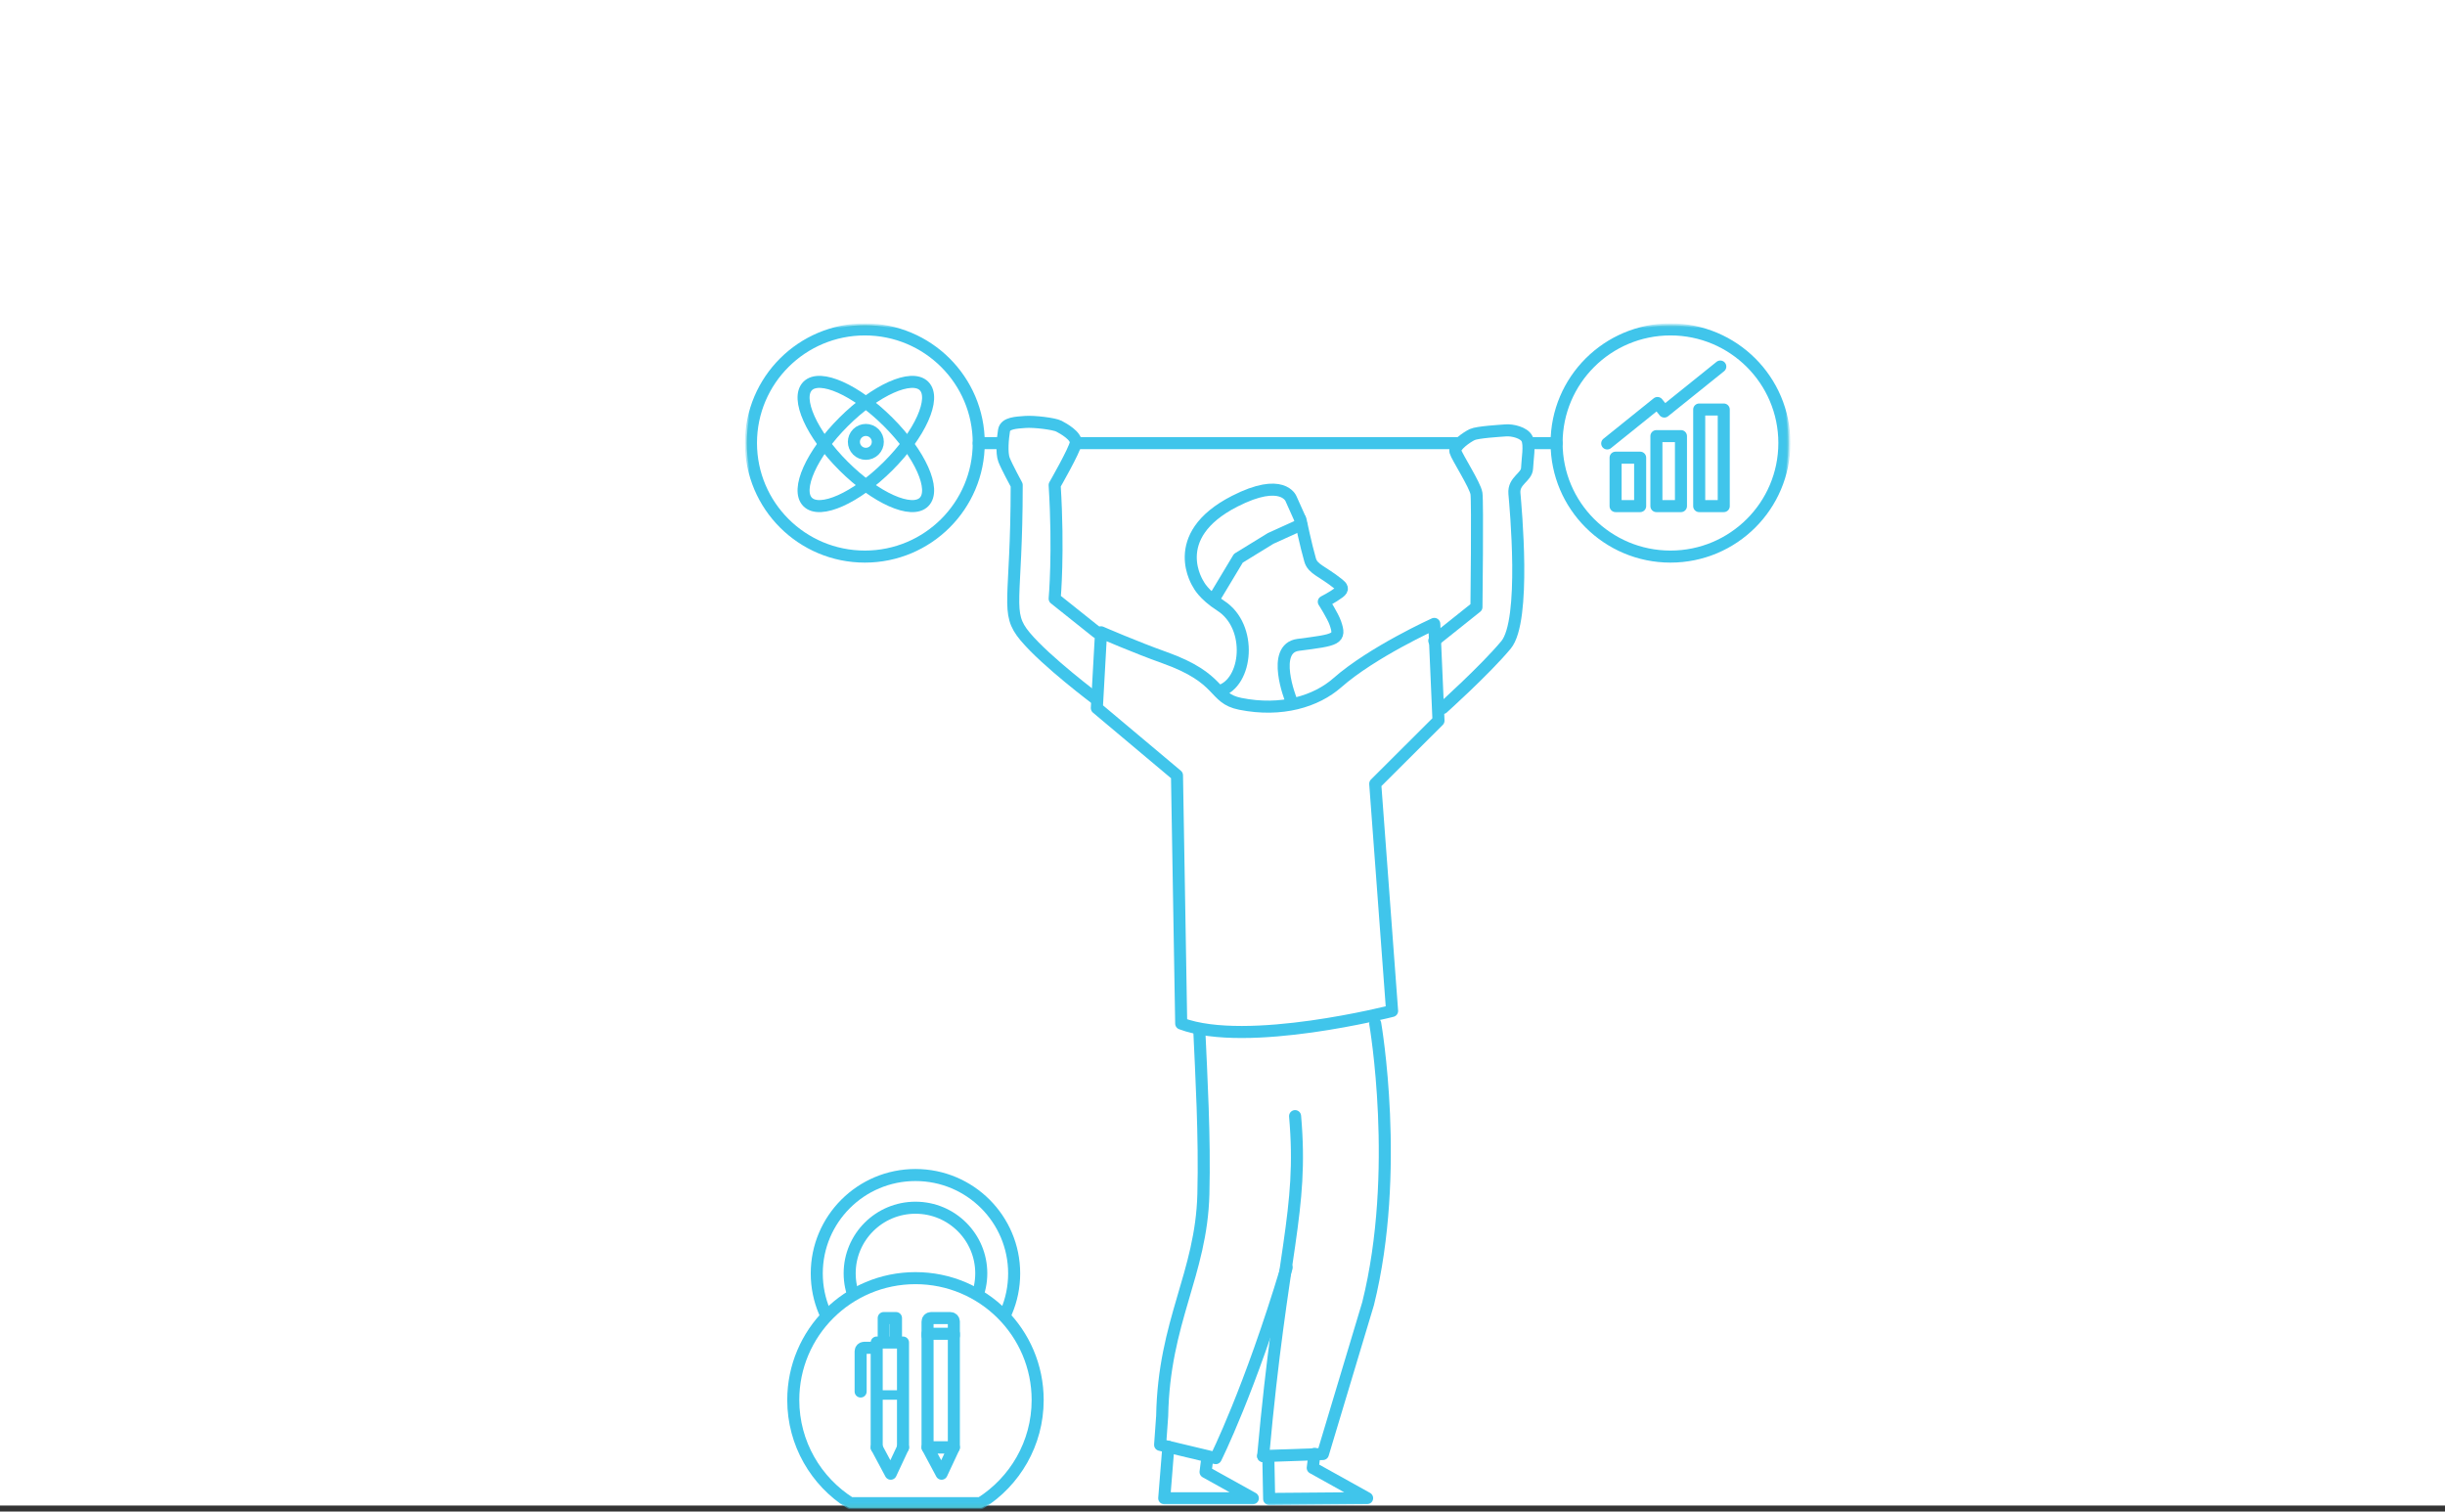 <svg xmlns="http://www.w3.org/2000/svg" xmlns:xlink="http://www.w3.org/1999/xlink" width="406px" height="251px" viewBox="0 0 406 251" version="1.1">
    <rect x="0" y="0" width="406" height="251" fill="#333333" stroke="none"/>
    <!-- Generator: sketchtool 53.2 (72643) - https://sketchapp.com -->
    <title>E4273AC2-7C76-4FCC-9696-66FEAB23F205</title>
    <desc>Created with sketchtool.</desc>
    <defs>
        <polygon id="path-1" points="0 196.381 173 196.381 173 -5.68434189e-14 0 -5.68434189e-14"/>
    </defs>
    <g id="Illustrations" stroke="none" stroke-width="1" fill="none" fill-rule="evenodd">
        <g id="2.2-Your-path-to-college-B-—-opt-2" transform="translate(-938, -726)">
            <g id="illustration-10th-grade" transform="translate(938, 726)">
                <rect id="bg" fill="#FFFFFF" x="0" y="0" width="406" height="250"/>
                
                <g id="Group-108" transform="translate(124, 54)">
                    <g id="Group-4" transform="translate(11.206, 140.495)">
                        <path d="M5.22,28.525 C2.255,25.566 0.42,21.479 0.42,16.966 C0.42,12.452 2.255,8.365 5.22,5.406 C8.186,2.449 12.284,0.619 16.81,0.619 C21.335,0.619 25.433,2.449 28.399,5.406 C31.364,8.365 33.199,12.452 33.199,16.966 C33.199,21.479 31.364,25.566 28.399,28.525" id="Fill-1" fill="#FFFFFF"/>
                        <path d="M5.22,28.525 C2.255,25.566 0.42,21.479 0.42,16.966 C0.42,12.452 2.255,8.365 5.22,5.406 C8.186,2.449 12.284,0.619 16.81,0.619 C21.335,0.619 25.433,2.449 28.399,5.406 C31.364,8.365 33.199,12.452 33.199,16.966 C33.199,21.479 31.364,25.566 28.399,28.525" id="Stroke-3" stroke="#56C2C1" stroke-width="1.56" stroke-linecap="round" stroke-linejoin="round"/>
                    </g>
                    <g id="Group-8" transform="translate(16.81, 146.083)">
                        <path d="M3.48,19.063 C1.503,17.091 0.28,14.367 0.28,11.357 C0.28,8.348 1.503,5.623 3.48,3.651 C5.458,1.679 8.189,0.459 11.207,0.459 C14.224,0.459 16.955,1.679 18.933,3.651 C20.91,5.623 22.133,8.348 22.133,11.357 C22.133,14.367 20.91,17.091 18.933,19.063" id="Fill-5" fill="#FFFFFF"/>
                        <path d="M3.48,19.063 C1.503,17.091 0.28,14.367 0.28,11.357 C0.28,8.348 1.503,5.623 3.48,3.651 C5.458,1.679 8.189,0.459 11.207,0.459 C14.224,0.459 16.955,1.679 18.933,3.651 C20.91,5.623 22.133,8.348 22.133,11.357 C22.133,14.367 20.91,17.091 18.933,19.063" id="Stroke-7" stroke="#56C2C1" stroke-width="1.56" stroke-linecap="round" stroke-linejoin="round"/>
                    </g>
                    <path d="M17.207,195.603 L38.825,195.603 C44.521,192.018 48.307,185.691 48.307,178.477 C48.307,167.3 39.223,158.238 28.017,158.238 C16.81,158.238 7.725,167.3 7.725,178.477 C7.725,185.691 11.511,192.018 17.207,195.603" id="Fill-9" fill="#FFFFFF"/>
                    <path d="M17.207,195.603 L38.825,195.603 C44.521,192.018 48.307,185.691 48.307,178.477 C48.307,167.3 39.223,158.238 28.017,158.238 C16.81,158.238 7.725,167.3 7.725,178.477 C7.725,185.691 11.511,192.018 17.207,195.603 Z" id="Stroke-11" stroke="#56C2C1" stroke-width="1.56" stroke-linecap="round" stroke-linejoin="round"/>
                    <path d="M90.353,62.174 C90.353,62.174 86.97,53.668 91.58,53.078 C98.029,52.253 98.675,52.146 97.732,49.45 C97.31,48.24 95.822,45.923 95.822,45.923 C95.822,45.923 97.251,45.209 98.364,44.382 C99.136,43.81 98.836,43.449 98.249,42.979 C95.547,40.816 94.006,40.546 93.553,39.001 C92.863,36.64 91.951,32.283 91.951,32.283" id="Stroke-13" stroke="#56C2C1" stroke-width="1.4" stroke-linecap="round" stroke-linejoin="round"/>
                    <path d="M134.478,19.586 L38.523,19.586" id="Stroke-15" stroke="#56C2C1" stroke-width="1.4" stroke-linecap="round" stroke-linejoin="round"/>
                    <path d="M38.523,19.56 C38.523,29.977 30.055,38.422 19.612,38.422 C9.167,38.422 0.701,29.977 0.701,19.56 C0.701,9.143 9.167,0.699 19.612,0.699 C30.055,0.699 38.523,9.143 38.523,19.56 Z" id="Stroke-17" stroke="#56C2C1" stroke-width="1.4" stroke-linecap="round" stroke-linejoin="round"/>
                    <g id="Group-22" transform="translate(86.15, 187.299)">
                        <polyline id="Fill-19" fill="#FFFFFF" points="0.473 1.33 0.598 7.604 16.865 7.47 7.834 2.446 8.126 0.123"/>
                        <polyline id="Stroke-21" stroke="#56C2C1" stroke-width="1.4" stroke-linecap="round" stroke-linejoin="round" points="0.473 1.33 0.598 7.604 16.865 7.47 7.834 2.446 8.126 0.123"/>
                    </g>
                    <path d="M85.749,187.783 C88.83,153.489 92.454,147.4 91.053,131.333" id="Stroke-23" stroke="#56C2C1" stroke-width="1.4" stroke-linecap="round" stroke-linejoin="round"/>
                    <path d="M104.361,115.964 C104.361,115.964 108.634,140.56 103.174,162.478 C97.014,182.957 95.673,187.442 95.673,187.442 L85.749,187.784" id="Stroke-25" stroke="#56C2C1" stroke-width="1.4" stroke-linecap="round" stroke-linejoin="round"/>
                    <g id="Group-30" transform="translate(68.64, 185.902)">
                        <polyline id="Fill-27" fill="#FFFFFF" points="1.369 0.354 0.684 8.887 15.399 8.887 7.549 4.526 7.84 2.203"/>
                        <polyline id="Stroke-29" stroke="#56C2C1" stroke-width="1.4" stroke-linecap="round" stroke-linejoin="round" points="1.369 0.354 0.684 8.887 15.399 8.887 7.549 4.526 7.84 2.203"/>
                    </g>
                    <path d="M89.652,156.482 C83.492,176.961 77.878,188.124 77.878,188.124 L68.64,185.916 L68.982,181.137 C69.266,165.333 75.484,157.585 75.826,144.273 C76.069,134.827 75.484,124.476 75.142,116.967" id="Stroke-31" stroke="#56C2C1" stroke-width="1.4" stroke-linecap="round" stroke-linejoin="round"/>
                    <g id="Group-36" transform="translate(42.024, 15.448)">
                        <path d="M16.11,46.725 C16.11,46.725 7.705,40.438 4.203,36.247 C0.822,32.2 2.802,30.658 2.802,11.098 C2.802,11.098 1.152,8.069 0.701,6.906 C0.249,5.742 0.495,3.25 0.701,2.016 C0.906,0.782 2.713,0.736 4.203,0.619 C5.692,0.502 9.04,0.916 9.806,1.317 C10.571,1.718 12.767,2.949 12.608,4.112 C12.448,5.275 9.106,11.098 9.106,11.098 C9.806,22.275 9.106,29.959 9.106,29.959 L16.11,35.548" id="Fill-33" fill="#FFFFFF"/>
                        <path d="M16.11,46.725 C16.11,46.725 7.705,40.438 4.203,36.247 C0.822,32.2 2.802,30.658 2.802,11.098 C2.802,11.098 1.152,8.069 0.701,6.906 C0.249,5.742 0.495,3.25 0.701,2.016 C0.906,0.782 2.713,0.736 4.203,0.619 C5.692,0.502 9.04,0.916 9.806,1.317 C10.571,1.718 12.767,2.949 12.608,4.112 C12.448,5.275 9.106,11.098 9.106,11.098 C9.806,22.275 9.106,29.959 9.106,29.959 L16.11,35.548" id="Stroke-35" stroke="#56C2C1" stroke-width="1.4" stroke-linecap="round" stroke-linejoin="round"/>
                    </g>
                    <g id="Group-40" transform="translate(114.166, 16.846)">
                        <path d="M1.401,46.725 C1.401,46.725 8.405,40.438 11.907,36.247 C15.287,32.2 13.491,13.264 13.308,11.098 C13.124,8.931 15.348,8.437 15.409,6.906 C15.47,5.375 15.911,3.056 15.409,2.016 C14.907,0.976 12.942,0.542 11.907,0.619 C10.872,0.695 7.178,0.91 6.304,1.317 C5.43,1.725 3.263,3.223 3.502,4.112 C3.74,5 6.796,9.707 7.004,11.098 C7.212,12.488 7.004,29.959 7.004,29.959 L0,35.548" id="Fill-37" fill="#FFFFFF"/>
                        <path d="M1.401,46.725 C1.401,46.725 8.405,40.438 11.907,36.247 C15.287,32.2 13.491,13.264 13.308,11.098 C13.124,8.931 15.348,8.437 15.409,6.906 C15.47,5.375 15.911,3.056 15.409,2.016 C14.907,0.976 12.942,0.542 11.907,0.619 C10.872,0.695 7.178,0.91 6.304,1.317 C5.43,1.725 3.263,3.223 3.502,4.112 C3.74,5 6.796,9.707 7.004,11.098 C7.212,12.488 7.004,29.959 7.004,29.959 L0,35.548" id="Stroke-39" stroke="#56C2C1" stroke-width="1.4" stroke-linecap="round" stroke-linejoin="round"/>
                    </g>
                    <path d="M72.142,115.964 C83.093,120.06 107.162,113.869 107.162,113.869 L104.361,76.145 L114.867,65.667 L114.166,49.599 C114.166,49.599 103.875,54.259 98.057,59.379 C94.567,62.451 88.817,64.252 81.948,62.872 C77.26,61.931 79.146,58.681 69.34,55.188 C64.506,53.466 58.834,50.996 58.834,50.996 L58.134,63.571 L71.442,74.748 L72.142,115.964 Z" id="Stroke-41" stroke="#56C2C1" stroke-width="1.4" stroke-linecap="round" stroke-linejoin="round"/>
                    <path d="M29.434,29.358 C27.398,31.389 21.423,28.723 16.09,23.403 C10.756,18.083 8.083,12.124 10.119,10.093 C12.156,8.061 18.131,10.728 23.465,16.048 C28.798,21.367 31.471,27.326 29.434,29.358 Z" id="Stroke-43" stroke="#56C2C1" stroke-width="1.4" stroke-linecap="round" stroke-linejoin="round"/>
                    <path d="M10.119,29.358 C8.083,27.326 10.756,21.367 16.089,16.048 C21.424,10.728 27.398,8.061 29.434,10.093 C31.471,12.124 28.798,18.083 23.465,23.403 C18.13,28.723 12.156,31.389 10.119,29.358 Z" id="Stroke-45" stroke="#56C2C1" stroke-width="1.4" stroke-linecap="round" stroke-linejoin="round"/>
                    <path d="M21.182,20.776 C20.406,21.55 19.148,21.55 18.372,20.776 C17.597,20.002 17.597,18.748 18.372,17.974 C19.148,17.2 20.406,17.2 21.182,17.974 C21.957,18.748 21.957,20.002 21.182,20.776 Z" id="Stroke-47" stroke="#56C2C1" stroke-width="1.4" stroke-linecap="round" stroke-linejoin="round"/>
                    <mask id="mask-2" fill="white">
                        <use xlink:href="#path-1"/>
                    </mask>
                    <g id="Clip-50"/>
                    <polygon id="Stroke-49" stroke="#56C2C1" stroke-width="1.4" stroke-linecap="round" stroke-linejoin="round" mask="url(#mask-2)" points="144.274 30.039 148.352 30.039 148.352 21.999 144.274 21.999"/>
                    <polygon id="Stroke-51" stroke="#56C2C1" stroke-width="1.4" stroke-linecap="round" stroke-linejoin="round" mask="url(#mask-2)" points="151.051 30.039 155.129 30.039 155.129 18.419 151.051 18.419"/>
                    <polygon id="Stroke-52" stroke="#56C2C1" stroke-width="1.4" stroke-linecap="round" stroke-linejoin="round" mask="url(#mask-2)" points="158.158 30.039 162.235 30.039 162.235 14.002 158.158 14.002"/>
                    <polyline id="Stroke-53" stroke="#56C2C1" stroke-width="1.4" stroke-linecap="round" stroke-linejoin="round" mask="url(#mask-2)" points="142.883 19.634 151.228 12.919 152.366 14.338 161.66 6.865"/>
                    <path d="M172.3,19.56 C172.3,29.977 163.833,38.422 153.389,38.422 C142.945,38.422 134.478,29.977 134.478,19.56 C134.478,9.143 142.945,0.699 153.389,0.699 C163.833,0.699 172.3,9.143 172.3,19.56 Z" id="Stroke-54" stroke="#56C2C1" stroke-width="1.4" stroke-linecap="round" stroke-linejoin="round" mask="url(#mask-2)"/>
                    <polygon id="Stroke-55" stroke="#56C2C1" stroke-width="1.569" stroke-linecap="round" stroke-linejoin="round" mask="url(#mask-2)" points="30.023 186.356 32.352 190.712 34.39 186.356"/>
                    <polygon id="Stroke-56" stroke="#56C2C1" stroke-width="1.569" stroke-linecap="round" stroke-linejoin="round" mask="url(#mask-2)" points="30.024 186.339 34.391 186.339 34.391 167.479 30.024 167.479"/>
                    <path d="M30.023,167.769 L30.023,165.446 C30.023,165.125 30.284,164.865 30.605,164.865 L33.808,164.865 C34.13,164.865 34.39,165.125 34.39,165.446 L34.39,167.769" id="Stroke-57" stroke="#56C2C1" stroke-width="1.569" stroke-linecap="round" stroke-linejoin="round" mask="url(#mask-2)"/>
                    <path d="M18.911,177.063 L18.911,170.383 C18.911,170.063 19.172,169.802 19.493,169.802 L21.012,169.802" id="Stroke-58" stroke="#56C2C1" stroke-width="1.569" stroke-linecap="round" stroke-linejoin="round" mask="url(#mask-2)"/>
                    <polyline id="Stroke-59" stroke="#56C2C1" stroke-width="1.569" stroke-linecap="round" stroke-linejoin="round" mask="url(#mask-2)" points="25.947 186.356 25.947 168.931 21.579 168.931 21.579 186.356"/>
                    <polyline id="Stroke-60" stroke="#56C2C1" stroke-width="1.569" stroke-linecap="round" stroke-linejoin="round" mask="url(#mask-2)" points="21.579 186.356 23.908 190.712 25.946 186.356"/>
                    <polyline id="Stroke-61" stroke="#56C2C1" stroke-width="1.569" stroke-linecap="round" stroke-linejoin="round" mask="url(#mask-2)" points="24.782 168.641 24.782 164.865 22.744 164.865 22.744 168.641"/>
                    <path d="M21.579,177.644 L25.946,177.644" id="Stroke-62" stroke="#56C2C1" stroke-width="1.569" stroke-linecap="round" stroke-linejoin="round" mask="url(#mask-2)"/>
                    <path d="M16.427,169.019 C13.461,166.061 11.626,161.974 11.626,157.46 C11.626,152.946 13.461,148.859 16.427,145.901 C19.392,142.943 23.491,141.114 28.017,141.114 C32.542,141.114 36.639,142.943 39.605,145.901 C42.571,148.859 44.405,152.946 44.405,157.46 C44.405,161.974 42.571,166.061 39.605,169.019" id="Fill-63" fill="#FFFFFF" mask="url(#mask-2)"/>
                    <path d="M16.427,169.019 C13.461,166.061 11.626,161.974 11.626,157.46 C11.626,152.946 13.461,148.859 16.427,145.901 C19.392,142.943 23.491,141.114 28.017,141.114 C32.542,141.114 36.639,142.943 39.605,145.901 C42.571,148.859 44.405,152.946 44.405,157.46 C44.405,161.974 42.571,166.061 39.605,169.019" id="Stroke-64" stroke="#40C5EB" stroke-width="2" stroke-linecap="round" stroke-linejoin="round" mask="url(#mask-2)"/>
                    <path d="M20.29,165.147 C18.313,163.174 17.09,160.45 17.09,157.441 C17.09,154.431 18.313,151.707 20.29,149.734 C22.267,147.762 24.999,146.543 28.016,146.543 C31.034,146.543 33.764,147.762 35.742,149.734 C37.72,151.707 38.943,154.431 38.943,157.441 C38.943,160.45 37.72,163.174 35.742,165.147" id="Fill-66" fill="#FFFFFF" mask="url(#mask-2)"/>
                    <path d="M20.29,165.147 C18.313,163.174 17.09,160.45 17.09,157.441 C17.09,154.431 18.313,151.707 20.29,149.734 C22.267,147.762 24.999,146.543 28.016,146.543 C31.034,146.543 33.764,147.762 35.742,149.734 C37.72,151.707 38.943,154.431 38.943,157.441 C38.943,160.45 37.72,163.174 35.742,165.147" id="Stroke-67" stroke="#40C5EB" stroke-width="2" stroke-linecap="round" stroke-linejoin="round" mask="url(#mask-2)"/>
                    <path d="M17.207,195.603 L38.825,195.603 C44.521,192.018 48.307,185.691 48.307,178.477 C48.307,167.3 39.223,158.238 28.017,158.238 C16.81,158.238 7.725,167.3 7.725,178.477 C7.725,185.691 11.511,192.018 17.207,195.603" id="Fill-69" fill="#FFFFFF" mask="url(#mask-2)"/>
                    <path d="M17.207,195.603 L38.825,195.603 C44.521,192.018 48.307,185.691 48.307,178.477 C48.307,167.3 39.223,158.238 28.017,158.238 C16.81,158.238 7.725,167.3 7.725,178.477 C7.725,185.691 11.511,192.018 17.207,195.603 Z" id="Stroke-70" stroke="#40C5EB" stroke-width="2" stroke-linecap="round" stroke-linejoin="round" mask="url(#mask-2)"/>
                    <path d="M90.353,62.174 C90.353,62.174 86.97,53.668 91.58,53.078 C98.029,52.253 98.675,52.146 97.732,49.45 C97.31,48.24 95.822,45.923 95.822,45.923 C95.822,45.923 97.251,45.209 98.364,44.382 C99.136,43.81 98.836,43.449 98.249,42.979 C95.547,40.816 94.006,40.546 93.553,39.001 C92.863,36.64 91.951,32.283 91.951,32.283" id="Stroke-71" stroke="#40C5EB" stroke-width="2" stroke-linecap="round" stroke-linejoin="round" mask="url(#mask-2)"/>
                    <path d="M134.478,19.586 L38.523,19.586" id="Stroke-72" stroke="#40C5EB" stroke-width="2" stroke-linecap="round" stroke-linejoin="round" mask="url(#mask-2)"/>
                    <path d="M38.523,19.56 C38.523,29.977 30.055,38.422 19.612,38.422 C9.167,38.422 0.701,29.977 0.701,19.56 C0.701,9.143 9.167,0.699 19.612,0.699 C30.055,0.699 38.523,9.143 38.523,19.56 Z" id="Stroke-73" stroke="#40C5EB" stroke-width="2" stroke-linecap="round" stroke-linejoin="round" mask="url(#mask-2)"/>
                    <polyline id="Fill-74" fill="#FFFFFF" mask="url(#mask-2)" points="86.623 188.63 86.747 194.904 103.015 194.77 93.984 189.746 94.275 187.422"/>
                    <polyline id="Stroke-75" stroke="#40C5EB" stroke-width="2" stroke-linecap="round" stroke-linejoin="round" mask="url(#mask-2)" points="86.623 188.63 86.747 194.904 103.015 194.77 93.984 189.746 94.275 187.422"/>
                    <path d="M85.749,187.783 C88.83,153.489 92.454,147.4 91.053,131.333" id="Stroke-77" stroke="#40C5EB" stroke-width="2" stroke-linecap="round" stroke-linejoin="round" mask="url(#mask-2)"/>
                    <path d="M104.361,115.964 C104.361,115.964 108.634,140.56 103.174,162.478 C97.014,182.957 95.673,187.442 95.673,187.442 L85.749,187.784" id="Stroke-78" stroke="#40C5EB" stroke-width="2" stroke-linecap="round" stroke-linejoin="round" mask="url(#mask-2)"/>
                    <polyline id="Fill-79" fill="#FFFFFF" mask="url(#mask-2)" points="70.009 186.257 69.324 194.79 84.039 194.79 76.188 190.428 76.48 188.105"/>
                    <polyline id="Stroke-80" stroke="#40C5EB" stroke-width="2" stroke-linecap="round" stroke-linejoin="round" mask="url(#mask-2)" points="70.009 186.257 69.324 194.79 84.039 194.79 76.188 190.428 76.48 188.105"/>
                    <path d="M89.652,156.482 C83.492,176.961 77.878,188.124 77.878,188.124 L68.64,185.916 L68.982,181.137 C69.266,165.333 75.484,157.585 75.826,144.273 C76.069,134.827 75.484,124.476 75.142,116.967" id="Stroke-82" stroke="#40C5EB" stroke-width="2" stroke-linecap="round" stroke-linejoin="round" mask="url(#mask-2)"/>
                    <path d="M58.134,62.174 C58.134,62.174 49.729,55.886 46.227,51.695 C42.846,47.649 44.826,46.106 44.826,26.546 C44.826,26.546 43.177,23.518 42.725,22.355 C42.273,21.191 42.519,18.698 42.725,17.464 C42.93,16.231 44.737,16.185 46.227,16.067 C47.716,15.95 51.064,16.365 51.83,16.766 C52.596,17.166 54.792,18.397 54.632,19.56 C54.472,20.723 51.13,26.546 51.13,26.546 C51.83,37.723 51.13,45.408 51.13,45.408 L58.134,50.996" id="Fill-83" fill="#FFFFFF" mask="url(#mask-2)"/>
                    <path d="M58.134,62.174 C58.134,62.174 49.729,55.886 46.227,51.695 C42.846,47.649 44.826,46.106 44.826,26.546 C44.826,26.546 43.177,23.518 42.725,22.355 C42.273,21.191 42.519,18.698 42.725,17.464 C42.93,16.231 44.737,16.185 46.227,16.067 C47.716,15.95 51.064,16.365 51.83,16.766 C52.596,17.166 54.792,18.397 54.632,19.56 C54.472,20.723 51.13,26.546 51.13,26.546 C51.83,37.723 51.13,45.408 51.13,45.408 L58.134,50.996" id="Stroke-84" stroke="#40C5EB" stroke-width="2" stroke-linecap="round" stroke-linejoin="round" mask="url(#mask-2)"/>
                    <path d="M115.567,63.571 C115.567,63.571 122.571,57.284 126.073,53.092 C129.453,49.046 127.657,30.109 127.474,27.943 C127.29,25.777 129.514,25.282 129.575,23.752 C129.636,22.22 130.077,19.901 129.575,18.862 C129.073,17.821 127.108,17.388 126.073,17.464 C125.038,17.541 121.344,17.756 120.47,18.163 C119.596,18.57 117.429,20.069 117.668,20.957 C117.906,21.846 120.962,26.552 121.17,27.943 C121.378,29.333 121.17,46.805 121.17,46.805 L114.166,52.394" id="Fill-86" fill="#FFFFFF" mask="url(#mask-2)"/>
                    <path d="M115.567,63.571 C115.567,63.571 122.571,57.284 126.073,53.092 C129.453,49.046 127.657,30.109 127.474,27.943 C127.29,25.777 129.514,25.282 129.575,23.752 C129.636,22.22 130.077,19.901 129.575,18.862 C129.073,17.821 127.108,17.388 126.073,17.464 C125.038,17.541 121.344,17.756 120.47,18.163 C119.596,18.57 117.429,20.069 117.668,20.957 C117.906,21.846 120.962,26.552 121.17,27.943 C121.378,29.333 121.17,46.805 121.17,46.805 L114.166,52.394" id="Stroke-87" stroke="#40C5EB" stroke-width="2" stroke-linecap="round" stroke-linejoin="round" mask="url(#mask-2)"/>
                    <path d="M72.142,115.964 C83.093,120.06 107.162,113.869 107.162,113.869 L104.361,76.145 L114.867,65.667 L114.166,49.599 C114.166,49.599 103.875,54.259 98.057,59.379 C94.567,62.451 88.817,64.252 81.948,62.872 C77.26,61.931 79.146,58.681 69.34,55.188 C64.506,53.466 58.834,50.996 58.834,50.996 L58.134,63.571 L71.442,74.748 L72.142,115.964 Z" id="Stroke-89" stroke="#40C5EB" stroke-width="2" stroke-linecap="round" stroke-linejoin="round" mask="url(#mask-2)"/>
                    <path d="M29.434,29.358 C27.398,31.389 21.423,28.723 16.09,23.403 C10.756,18.083 8.083,12.124 10.119,10.093 C12.156,8.061 18.131,10.728 23.465,16.048 C28.798,21.367 31.471,27.326 29.434,29.358 Z" id="Stroke-90" stroke="#40C5EB" stroke-width="2" stroke-linecap="round" stroke-linejoin="round" mask="url(#mask-2)"/>
                    <path d="M10.119,29.358 C8.083,27.326 10.756,21.367 16.089,16.048 C21.424,10.728 27.398,8.061 29.434,10.093 C31.471,12.124 28.798,18.083 23.465,23.403 C18.13,28.723 12.156,31.389 10.119,29.358 Z" id="Stroke-91" stroke="#40C5EB" stroke-width="2" stroke-linecap="round" stroke-linejoin="round" mask="url(#mask-2)"/>
                    <path d="M21.182,20.776 C20.406,21.55 19.148,21.55 18.372,20.776 C17.597,20.002 17.597,18.748 18.372,17.974 C19.148,17.2 20.406,17.2 21.182,17.974 C21.957,18.748 21.957,20.002 21.182,20.776 Z" id="Stroke-92" stroke="#40C5EB" stroke-width="2" stroke-linecap="round" stroke-linejoin="round" mask="url(#mask-2)"/>
                    <polygon id="Stroke-93" stroke="#40C5EB" stroke-width="2" stroke-linecap="round" stroke-linejoin="round" mask="url(#mask-2)" points="144.274 30.039 148.352 30.039 148.352 21.999 144.274 21.999"/>
                    <polygon id="Stroke-94" stroke="#40C5EB" stroke-width="2" stroke-linecap="round" stroke-linejoin="round" mask="url(#mask-2)" points="151.051 30.039 155.129 30.039 155.129 18.419 151.051 18.419"/>
                    <polygon id="Stroke-95" stroke="#40C5EB" stroke-width="2" stroke-linecap="round" stroke-linejoin="round" mask="url(#mask-2)" points="158.158 30.039 162.235 30.039 162.235 14.002 158.158 14.002"/>
                    <polyline id="Stroke-96" stroke="#40C5EB" stroke-width="2" stroke-linecap="round" stroke-linejoin="round" mask="url(#mask-2)" points="142.883 19.634 151.228 12.919 152.366 14.338 161.66 6.865"/>
                    <path d="M172.3,19.56 C172.3,29.977 163.833,38.422 153.389,38.422 C142.945,38.422 134.478,29.977 134.478,19.56 C134.478,9.143 142.945,0.699 153.389,0.699 C163.833,0.699 172.3,9.143 172.3,19.56 Z" id="Stroke-97" stroke="#40C5EB" stroke-width="2" stroke-linecap="round" stroke-linejoin="round" mask="url(#mask-2)"/>
                    <polygon id="Stroke-98" stroke="#40C5EB" stroke-width="2" stroke-linecap="round" stroke-linejoin="round" mask="url(#mask-2)" points="30.023 186.356 32.352 190.712 34.39 186.356"/>
                    <polygon id="Stroke-99" stroke="#40C5EB" stroke-width="2" stroke-linecap="round" stroke-linejoin="round" mask="url(#mask-2)" points="30.024 186.339 34.391 186.339 34.391 167.479 30.024 167.479"/>
                    <path d="M30.023,167.769 L30.023,165.446 C30.023,165.125 30.284,164.865 30.605,164.865 L33.808,164.865 C34.13,164.865 34.39,165.125 34.39,165.446 L34.39,167.769" id="Stroke-100" stroke="#40C5EB" stroke-width="2" stroke-linecap="round" stroke-linejoin="round" mask="url(#mask-2)"/>
                    <path d="M18.911,177.063 L18.911,170.383 C18.911,170.063 19.172,169.802 19.493,169.802 L21.012,169.802" id="Stroke-101" stroke="#40C5EB" stroke-width="2" stroke-linecap="round" stroke-linejoin="round" mask="url(#mask-2)"/>
                    <polyline id="Stroke-102" stroke="#40C5EB" stroke-width="2" stroke-linecap="round" stroke-linejoin="round" mask="url(#mask-2)" points="25.947 186.356 25.947 168.931 21.579 168.931 21.579 186.356"/>
                    <polyline id="Stroke-103" stroke="#40C5EB" stroke-width="2" stroke-linecap="round" stroke-linejoin="round" mask="url(#mask-2)" points="21.579 186.356 23.908 190.712 25.946 186.356"/>
                    <polyline id="Stroke-104" stroke="#40C5EB" stroke-width="2" stroke-linecap="round" stroke-linejoin="round" mask="url(#mask-2)" points="24.782 168.641 24.782 164.865 22.744 164.865 22.744 168.641"/>
                    <path d="M21.579,177.644 L25.946,177.644" id="Stroke-105" stroke="#40C5EB" stroke-width="1.569" stroke-linecap="round" stroke-linejoin="round" mask="url(#mask-2)"/>
                    <path d="M91.805,31.997 L90.379,28.816 C90.379,28.816 88.995,25.156 81.012,29.237 C69.586,35.079 75.021,43.061 75.021,43.061 C75.021,43.061 75.785,44.71 78.707,46.585 C84.061,50.02 83.166,59.457 78.446,60.776" id="Stroke-106" stroke="#40C5EB" stroke-width="2" stroke-linecap="round" stroke-linejoin="round" mask="url(#mask-2)"/>
                    <polyline id="Stroke-107" stroke="#40C5EB" stroke-width="2" stroke-linecap="round" stroke-linejoin="round" mask="url(#mask-2)" points="77.632 45.359 81.633 38.7 87 35.403 92.068 33.104"/>
                </g>
            </g>
        </g>
    </g>
</svg>
